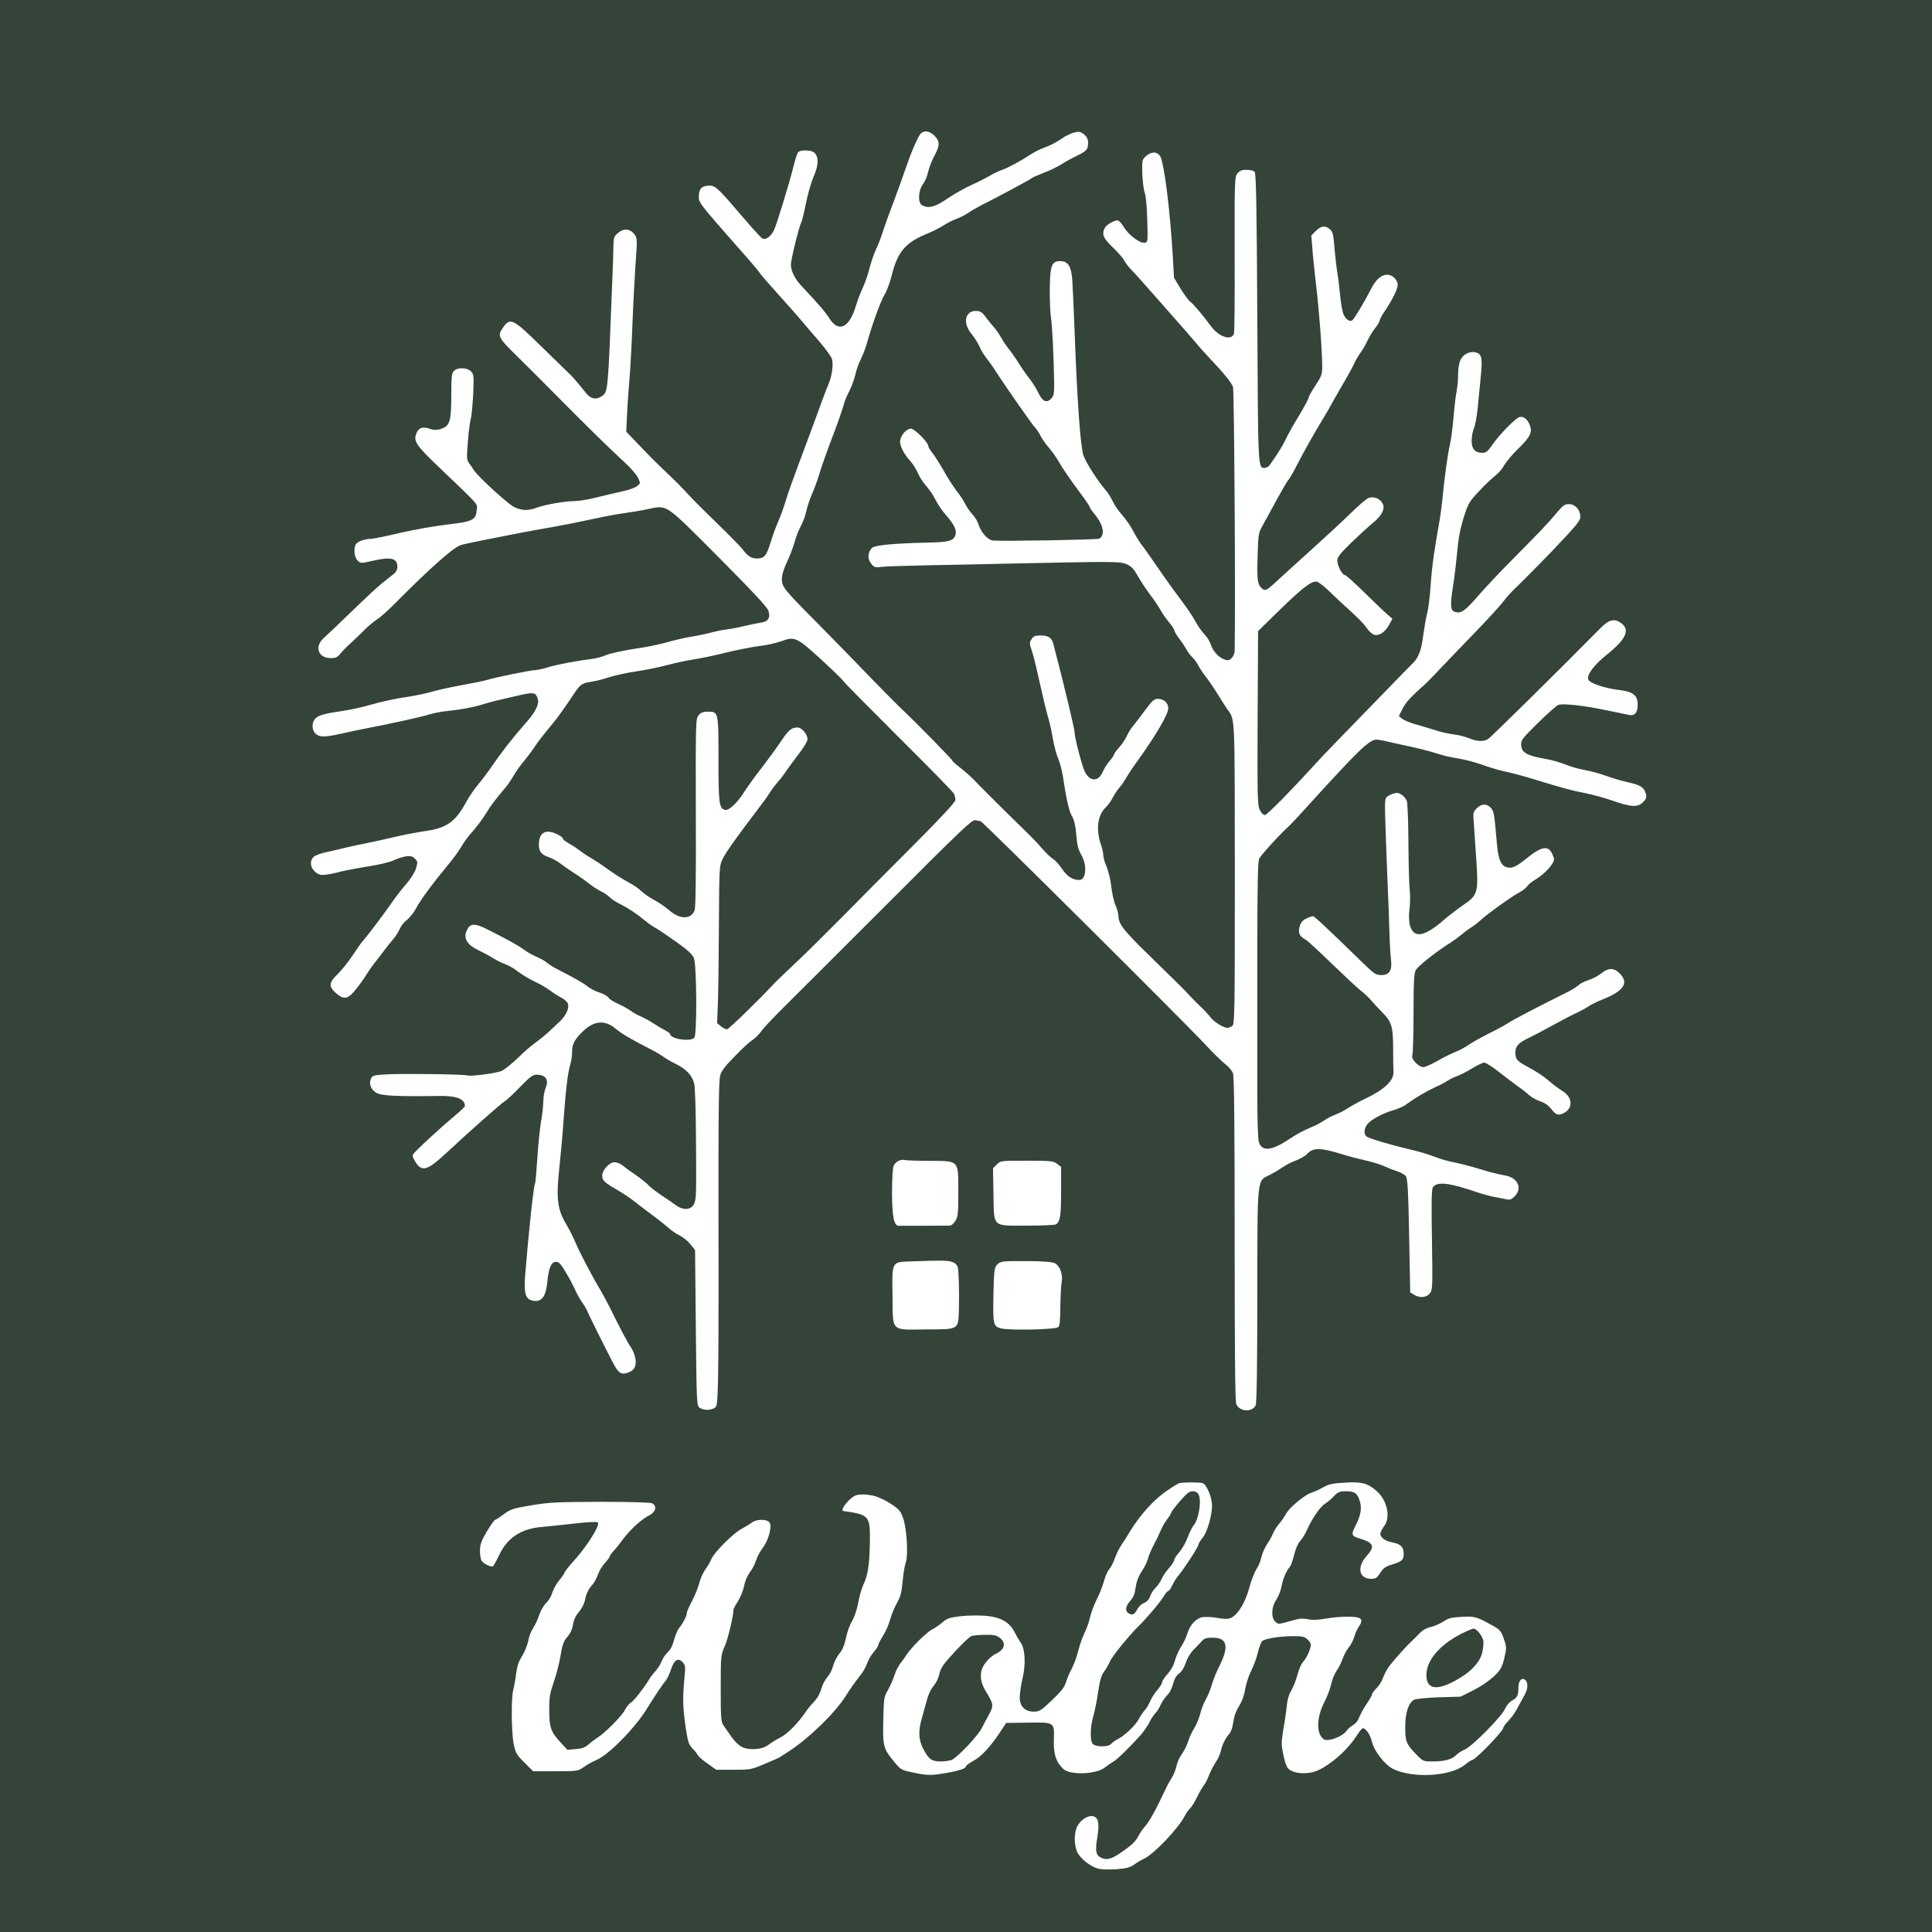 <svg width="68" height="68" viewBox="0 0 68 68" fill="none" xmlns="http://www.w3.org/2000/svg">
<path d="M0 34V68H68V0H0V34ZM32.89 4.776C33.086 4.973 33.086 5.116 32.884 5.493C32.79 5.67 32.717 5.857 32.667 6.051C32.634 6.207 32.571 6.355 32.481 6.487C32.316 6.715 32.3 7.14 32.454 7.225C32.688 7.347 32.911 7.289 33.368 6.975C33.629 6.802 33.903 6.648 34.186 6.513C34.413 6.413 34.635 6.302 34.85 6.178C34.986 6.099 35.128 6.032 35.275 5.977C35.445 5.929 36.045 5.599 36.268 5.44C36.427 5.338 36.596 5.254 36.773 5.19C36.973 5.115 37.164 5.017 37.342 4.898C37.477 4.799 37.628 4.722 37.788 4.67C37.974 4.622 38.022 4.627 38.138 4.718C38.287 4.824 38.33 4.978 38.277 5.19C38.255 5.281 38.16 5.36 37.937 5.467C37.74 5.56 37.548 5.665 37.363 5.78C37.163 5.899 36.953 6 36.736 6.083C36.529 6.162 36.332 6.247 36.3 6.279C36.231 6.338 35.047 6.97 34.558 7.214C34.414 7.289 34.197 7.411 34.08 7.491C33.953 7.574 33.818 7.644 33.676 7.698C33.518 7.758 33.366 7.834 33.224 7.926C33.047 8.034 32.863 8.128 32.672 8.208C31.88 8.527 31.599 8.845 31.392 9.669C31.333 9.913 31.222 10.221 31.142 10.354C30.988 10.614 30.717 11.363 30.526 12.033C30.467 12.243 30.391 12.447 30.297 12.644C30.21 12.821 30.144 13.009 30.101 13.202C30.049 13.404 29.976 13.6 29.883 13.786C29.797 13.946 29.729 14.115 29.681 14.291C29.638 14.45 29.468 14.939 29.298 15.38C29.128 15.821 28.927 16.389 28.847 16.655C28.767 16.916 28.673 17.174 28.565 17.425C28.485 17.614 28.421 17.809 28.374 18.009C28.333 18.185 28.271 18.354 28.188 18.514C28.094 18.691 28.021 18.878 27.97 19.072C27.896 19.318 27.804 19.557 27.694 19.789C27.582 20.028 27.519 20.241 27.519 20.384C27.519 20.655 27.593 20.745 28.757 21.919C29.229 22.398 30.047 23.232 30.573 23.779C31.099 24.326 31.647 24.873 31.795 25.011C32.268 25.457 33.522 26.738 33.522 26.775C33.522 26.796 33.655 26.913 33.814 27.035C33.986 27.17 34.149 27.316 34.303 27.471C34.414 27.593 34.887 28.066 35.349 28.523C36.396 29.548 36.417 29.564 36.709 29.899C36.842 30.047 37.002 30.202 37.071 30.239C37.14 30.276 37.278 30.43 37.379 30.579C37.559 30.85 37.751 30.972 37.99 30.972C38.229 30.972 38.271 30.451 38.059 30.09C37.953 29.909 37.91 29.75 37.883 29.383C37.852 29.054 37.809 28.863 37.735 28.735C37.628 28.571 37.533 28.135 37.4 27.264C37.366 27.072 37.315 26.883 37.246 26.701C37.188 26.578 37.102 26.26 37.055 25.989C37.01 25.712 36.947 25.439 36.869 25.171C36.816 24.985 36.693 24.475 36.598 24.039C36.502 23.603 36.385 23.104 36.327 22.934C36.231 22.647 36.226 22.621 36.306 22.498C36.375 22.392 36.438 22.366 36.608 22.366C36.901 22.366 37.017 22.44 37.076 22.674C37.437 24.044 37.825 25.659 37.825 25.803C37.825 25.968 38.091 26.988 38.181 27.157C38.362 27.524 38.664 27.524 38.818 27.157C38.878 27.023 38.957 26.898 39.052 26.786C39.137 26.69 39.206 26.589 39.206 26.562C39.206 26.536 39.291 26.419 39.392 26.302C39.499 26.185 39.589 26.052 39.658 25.909C39.718 25.777 39.795 25.654 39.886 25.543C39.966 25.447 40.163 25.192 40.317 24.979C40.545 24.671 40.625 24.597 40.742 24.597C40.965 24.597 41.119 24.735 41.119 24.932C41.119 25.144 40.657 25.925 40.003 26.828C39.87 27.009 39.706 27.258 39.631 27.386C39.561 27.513 39.477 27.633 39.382 27.742C39.298 27.846 39.225 27.958 39.164 28.077C39.099 28.201 39.017 28.316 38.919 28.417C38.627 28.693 38.563 29.208 38.76 29.761C38.801 29.875 38.827 29.995 38.834 30.117C38.852 30.247 38.89 30.375 38.946 30.494C39.027 30.717 39.082 30.949 39.111 31.184C39.137 31.434 39.206 31.742 39.265 31.87C39.316 31.984 39.35 32.106 39.366 32.231C39.366 32.518 39.541 32.746 40.46 33.639C41.533 34.685 41.655 34.807 41.921 35.094C42.027 35.206 42.197 35.376 42.293 35.466C42.404 35.57 42.507 35.682 42.601 35.801C42.723 35.966 43.063 36.178 43.207 36.178C43.266 36.169 43.323 36.145 43.371 36.109C43.456 36.045 43.462 35.716 43.462 30.717C43.456 24.932 43.477 25.372 43.175 24.932C43.111 24.836 42.962 24.602 42.845 24.411C42.728 24.22 42.553 23.965 42.458 23.843C42.356 23.713 42.264 23.576 42.181 23.433C42.126 23.324 42.054 23.224 41.969 23.136C41.892 23.06 41.826 22.975 41.772 22.881C41.695 22.744 41.608 22.612 41.512 22.488C41.411 22.36 41.331 22.222 41.331 22.185C41.331 22.148 41.252 22.026 41.151 21.909C41.041 21.777 40.944 21.637 40.858 21.489C40.743 21.296 40.617 21.11 40.481 20.931C40.324 20.72 40.179 20.5 40.046 20.273C39.907 20.023 39.828 19.938 39.653 19.858C39.413 19.757 39.227 19.757 35.275 19.842C34.675 19.858 33.527 19.879 32.725 19.895C31.923 19.911 31.152 19.933 31.02 19.954C30.797 19.98 30.765 19.97 30.658 19.832C30.592 19.752 30.56 19.65 30.568 19.547C30.576 19.444 30.623 19.348 30.701 19.279C30.818 19.183 31.482 19.125 32.651 19.098C33.384 19.082 33.554 19.04 33.623 18.843C33.687 18.673 33.596 18.477 33.299 18.132C33.151 17.965 33.025 17.781 32.922 17.584C32.84 17.42 32.738 17.267 32.619 17.128C32.491 16.984 32.386 16.823 32.305 16.649C32.241 16.509 32.161 16.377 32.066 16.256C31.806 15.98 31.652 15.667 31.684 15.497C31.726 15.284 31.912 15.088 32.066 15.088C32.188 15.088 32.672 15.571 32.672 15.698C32.672 15.736 32.741 15.847 32.826 15.953C32.911 16.06 33.092 16.352 33.235 16.602C33.367 16.837 33.512 17.064 33.671 17.282C33.786 17.424 33.888 17.577 33.973 17.738C34.043 17.874 34.13 17.999 34.234 18.11C34.333 18.221 34.407 18.351 34.452 18.493C34.542 18.753 34.781 19.013 34.946 19.024C35.307 19.056 38.617 18.997 38.686 18.96C38.903 18.843 38.84 18.477 38.537 18.11C38.436 17.993 38.356 17.871 38.356 17.85C38.356 17.829 38.25 17.664 38.117 17.483C37.612 16.798 37.421 16.522 37.267 16.251C37.164 16.077 37.047 15.912 36.917 15.757C36.808 15.632 36.712 15.496 36.63 15.353C36.58 15.249 36.517 15.151 36.444 15.061C36.348 14.96 36.252 14.822 35.716 14.057C35.371 13.557 35.227 13.345 35.025 13.037C34.935 12.893 34.797 12.702 34.722 12.607C34.624 12.483 34.542 12.347 34.478 12.203C34.399 12.038 34.301 11.883 34.186 11.741C33.878 11.374 33.968 10.944 34.345 10.944C34.489 10.944 34.558 10.981 34.675 11.135C34.754 11.247 34.898 11.417 34.988 11.523C35.086 11.64 35.173 11.767 35.248 11.9C35.316 12.023 35.395 12.14 35.482 12.251C35.557 12.341 35.684 12.522 35.769 12.649C35.931 12.911 36.107 13.165 36.295 13.409C36.392 13.543 36.477 13.685 36.55 13.834C36.699 14.142 36.842 14.2 37.007 14.02C37.092 13.924 37.108 13.834 37.102 13.446C37.092 12.564 37.033 11.448 36.991 11.183C36.964 11.034 36.948 10.588 36.948 10.189C36.959 9.339 37.012 9.191 37.32 9.191C37.586 9.191 37.703 9.371 37.74 9.844C37.756 10.057 37.793 10.907 37.825 11.741C37.915 14.158 38.032 15.768 38.138 16.044C38.239 16.309 38.638 16.926 38.888 17.218C38.995 17.344 39.086 17.483 39.158 17.632C39.246 17.807 39.357 17.97 39.488 18.116C39.644 18.297 39.779 18.494 39.892 18.705C39.973 18.86 40.063 19.009 40.163 19.152C40.216 19.21 40.417 19.497 40.619 19.789C40.821 20.081 41.124 20.517 41.299 20.756C41.815 21.441 41.932 21.617 42.102 21.919C42.187 22.07 42.288 22.211 42.404 22.339C42.494 22.436 42.564 22.55 42.612 22.674C42.686 22.913 42.888 23.141 43.095 23.21C43.222 23.253 43.265 23.247 43.35 23.163C43.414 23.092 43.452 23.002 43.456 22.907C43.488 21.101 43.44 13.722 43.398 13.616C43.339 13.462 43.053 13.106 42.574 12.607C42.415 12.437 42.192 12.192 42.086 12.059C41.979 11.927 41.57 11.464 41.182 11.023C40.795 10.582 40.364 10.099 40.226 9.94C40.088 9.78 39.902 9.578 39.807 9.483C39.713 9.385 39.631 9.276 39.562 9.159C39.52 9.074 39.334 8.867 39.158 8.697C38.824 8.378 38.771 8.24 38.888 8.017C38.946 7.91 39.206 7.756 39.334 7.756C39.376 7.756 39.477 7.857 39.552 7.985C39.711 8.261 40.115 8.569 40.285 8.543C40.402 8.527 40.402 8.521 40.38 7.756C40.37 7.305 40.333 6.901 40.29 6.784C40.248 6.667 40.216 6.364 40.205 6.099C40.194 5.631 40.2 5.615 40.338 5.493C40.529 5.328 40.72 5.328 40.832 5.493C40.97 5.711 41.182 7.368 41.278 9.015L41.321 9.775L41.544 10.147C41.671 10.354 41.825 10.567 41.894 10.62C42.017 10.715 42.319 11.071 42.638 11.502C42.914 11.863 43.334 11.996 43.43 11.751C43.451 11.703 43.462 10.439 43.456 8.946C43.451 6.338 43.456 6.226 43.552 6.104C43.632 6.008 43.711 5.977 43.876 5.977C43.993 5.977 44.12 6.008 44.157 6.046C44.211 6.099 44.232 7.172 44.253 11.204C44.28 16.607 44.274 16.469 44.524 16.469C44.561 16.462 44.596 16.448 44.627 16.427C44.658 16.406 44.685 16.378 44.705 16.347C44.986 15.948 45.178 15.635 45.247 15.475C45.382 15.202 45.531 14.936 45.693 14.678C45.895 14.338 46.059 14.036 46.059 13.998C46.059 13.961 46.166 13.77 46.298 13.568C46.511 13.249 46.538 13.17 46.538 12.909C46.538 12.378 46.431 10.933 46.325 10.067C46.272 9.6 46.208 9.01 46.192 8.755L46.155 8.287L46.314 8.128C46.5 7.947 46.633 7.926 46.803 8.064C46.909 8.149 46.931 8.234 46.968 8.718C46.994 9.021 47.037 9.414 47.069 9.589C47.101 9.764 47.143 10.136 47.17 10.418C47.196 10.699 47.255 10.997 47.297 11.087C47.409 11.294 47.552 11.353 47.642 11.225C47.862 10.893 48.062 10.549 48.243 10.195C48.413 9.849 48.615 9.669 48.827 9.669C49.008 9.669 49.194 9.849 49.194 10.025C49.194 10.173 49.013 10.54 48.748 10.938C48.641 11.092 48.556 11.252 48.556 11.289C48.556 11.326 48.482 11.443 48.397 11.555C48.293 11.69 48.204 11.836 48.131 11.99C48.067 12.13 47.991 12.263 47.903 12.389C47.809 12.52 47.728 12.658 47.658 12.803C47.6 12.936 47.441 13.223 47.313 13.441C47.186 13.658 47.01 13.956 46.931 14.105C46.851 14.253 46.681 14.551 46.548 14.769C46.251 15.252 45.9 15.884 45.629 16.405C45.549 16.569 45.459 16.726 45.358 16.878C45.284 16.963 45.098 17.287 44.737 17.956C44.614 18.174 44.466 18.45 44.402 18.567C44.301 18.748 44.28 18.875 44.264 19.555C44.237 20.389 44.258 20.554 44.391 20.687C44.524 20.82 44.572 20.793 44.917 20.474C45.093 20.31 45.645 19.81 46.139 19.364C46.633 18.918 47.265 18.333 47.536 18.068C47.807 17.802 48.094 17.552 48.174 17.526C48.265 17.495 48.365 17.498 48.454 17.534C48.544 17.57 48.618 17.637 48.663 17.723C48.763 17.903 48.636 18.148 48.312 18.413C48.168 18.53 47.834 18.838 47.563 19.098C47.159 19.492 47.069 19.608 47.069 19.736C47.069 19.911 47.244 20.241 47.34 20.241C47.372 20.241 47.69 20.527 48.041 20.873C48.392 21.218 48.763 21.569 48.848 21.643L49.008 21.776L48.902 21.973C48.758 22.243 48.551 22.387 48.376 22.344C48.301 22.328 48.174 22.212 48.089 22.084C48.004 21.957 47.754 21.707 47.542 21.516C47.329 21.324 47 21.022 46.819 20.841C46.638 20.66 46.421 20.49 46.352 20.474C46.171 20.432 45.852 20.676 44.97 21.537L44.28 22.212L44.264 25.266C44.253 28.008 44.258 28.337 44.338 28.502C44.386 28.608 44.466 28.688 44.519 28.688C44.593 28.688 45.395 27.875 46.325 26.855C46.58 26.578 47.191 25.941 48.53 24.57C49.125 23.954 49.677 23.391 49.752 23.317C49.943 23.115 50.028 22.87 50.097 22.334C50.134 22.073 50.193 21.728 50.235 21.569C50.278 21.409 50.331 20.953 50.357 20.559C50.4 19.927 50.49 19.311 50.676 18.275C50.703 18.116 50.74 17.829 50.761 17.637C50.825 16.926 50.958 15.953 51.027 15.672C51.069 15.512 51.127 15.066 51.159 14.689C51.191 14.312 51.239 13.903 51.266 13.786C51.3 13.597 51.318 13.405 51.319 13.212C51.319 12.989 51.351 12.777 51.404 12.67C51.449 12.573 51.525 12.494 51.62 12.445C51.715 12.396 51.824 12.38 51.93 12.399C52.158 12.458 52.185 12.591 52.116 13.276C52.084 13.616 52.036 14.11 52.009 14.37C51.983 14.631 51.93 14.944 51.882 15.056C51.828 15.204 51.799 15.36 51.797 15.518C51.797 15.805 51.919 15.938 52.179 15.938C52.302 15.938 52.365 15.884 52.503 15.688C52.753 15.316 53.337 14.716 53.486 14.678C53.635 14.641 53.794 14.779 53.863 15.018C53.927 15.242 53.837 15.406 53.417 15.81C53.24 15.984 53.08 16.174 52.939 16.378C52.867 16.508 52.772 16.624 52.657 16.718C52.462 16.879 52.277 17.053 52.105 17.239C51.722 17.643 51.685 17.696 51.531 18.169C51.431 18.48 51.359 18.8 51.319 19.125C51.234 19.975 51.207 20.214 51.122 20.756C51.037 21.356 51.058 21.5 51.228 21.542C51.436 21.595 51.563 21.505 52.062 20.931C52.333 20.623 52.849 20.076 53.215 19.709C54.214 18.705 54.517 18.381 54.793 18.047C55.011 17.786 55.069 17.744 55.223 17.744C55.441 17.744 55.622 17.946 55.622 18.19C55.622 18.333 55.484 18.498 54.602 19.422C54.039 20.007 53.47 20.575 53.343 20.692C53.187 20.84 53.043 21 52.913 21.17C52.801 21.319 52.381 21.776 51.977 22.196C51.574 22.615 51.037 23.168 50.788 23.433C50.538 23.699 50.278 23.97 50.208 24.034C49.635 24.549 49.486 24.708 49.369 24.937L49.236 25.203L49.353 25.298C49.417 25.351 49.608 25.431 49.773 25.479C49.938 25.527 50.256 25.617 50.485 25.691C50.71 25.765 50.941 25.818 51.175 25.851C51.355 25.873 51.532 25.918 51.701 25.983C51.988 26.1 52.195 26.111 52.371 26.015C52.466 25.962 54.963 23.497 56.328 22.111C56.637 21.797 56.833 21.755 57.078 21.946C57.375 22.18 57.221 22.509 56.557 23.04C56.1 23.407 55.84 23.752 55.903 23.917C55.946 24.044 56.483 24.225 56.971 24.283C57.481 24.342 57.641 24.469 57.641 24.804C57.641 25.08 57.54 25.203 57.343 25.165C57.258 25.149 56.913 25.075 56.578 25.006C55.781 24.836 55.011 24.751 54.852 24.809C54.782 24.836 54.458 25.123 54.129 25.447C53.614 25.952 53.534 26.052 53.539 26.196C53.545 26.493 53.72 26.594 54.453 26.722C54.672 26.765 54.887 26.828 55.096 26.908C55.311 26.992 55.533 27.056 55.76 27.099C56.02 27.148 56.276 27.217 56.525 27.306C56.788 27.399 57.056 27.478 57.327 27.54C57.752 27.636 57.874 27.715 57.933 27.954C57.959 28.066 57.938 28.13 57.832 28.231C57.646 28.422 57.412 28.411 56.764 28.183C56.442 28.073 56.114 27.983 55.781 27.912C55.351 27.832 55.101 27.768 53.922 27.407C53.646 27.322 53.215 27.205 52.96 27.152C52.683 27.087 52.41 27.006 52.142 26.908C51.875 26.816 51.602 26.745 51.324 26.695C51.07 26.657 50.819 26.599 50.575 26.52C50.416 26.467 50.033 26.366 49.725 26.297C49.417 26.228 49.029 26.148 48.859 26.106C48.723 26.07 48.585 26.045 48.445 26.031C48.264 26.031 47.988 26.26 47.345 26.94C46.697 27.63 46.623 27.71 45.911 28.496C45.672 28.762 45.432 29.017 45.385 29.059C45.077 29.33 44.375 30.101 44.322 30.218C44.269 30.324 44.253 31.163 44.253 33.628V38.473C44.253 39.461 44.274 40.109 44.312 40.21C44.428 40.54 44.763 40.502 45.385 40.088C45.616 39.932 45.861 39.799 46.118 39.69C46.283 39.625 46.442 39.543 46.591 39.445C46.722 39.357 46.863 39.284 47.01 39.227C47.152 39.173 47.287 39.103 47.414 39.02C47.628 38.887 47.85 38.767 48.078 38.659C48.732 38.346 49.061 38.027 49.045 37.735C49.04 37.623 49.034 37.262 49.034 36.927C49.034 36.136 48.987 35.971 48.652 35.631C48.498 35.477 48.312 35.275 48.232 35.179C48.126 35.061 48.008 34.952 47.882 34.855C47.77 34.77 47.324 34.351 46.883 33.926C46.442 33.501 46.022 33.108 45.943 33.065C45.735 32.959 45.682 32.831 45.746 32.603C45.76 32.543 45.788 32.487 45.828 32.44C45.867 32.393 45.918 32.356 45.974 32.332C46.05 32.293 46.13 32.264 46.213 32.247C46.261 32.247 46.638 32.597 48.009 33.931C48.365 34.276 48.429 34.319 48.615 34.319C48.902 34.319 49.002 34.159 48.96 33.777C48.939 33.623 48.912 33.171 48.902 32.778C48.891 32.385 48.87 31.726 48.848 31.317C48.732 28.374 48.726 28.199 48.779 28.093C48.801 28.045 48.907 27.976 49.008 27.944C49.167 27.891 49.22 27.896 49.332 27.97C49.412 28.024 49.474 28.1 49.513 28.188C49.544 28.262 49.566 28.9 49.571 29.607C49.576 30.313 49.592 31.057 49.613 31.264C49.637 31.499 49.637 31.736 49.613 31.971C49.584 32.154 49.584 32.34 49.613 32.523C49.736 33.054 50.123 32.996 50.867 32.337C51.011 32.215 51.282 32.008 51.473 31.875C52.025 31.498 52.041 31.445 51.956 30.18C51.919 29.607 51.877 29.017 51.866 28.863C51.845 28.618 51.855 28.571 51.977 28.448C52.142 28.284 52.328 28.278 52.472 28.433C52.583 28.555 52.594 28.624 52.689 29.729C52.737 30.244 52.828 30.457 53.019 30.52C53.194 30.579 53.359 30.51 53.656 30.271C54.32 29.729 54.543 29.718 54.692 30.212C54.735 30.361 54.389 30.749 54.044 30.956C53.917 31.03 53.789 31.137 53.757 31.19C53.725 31.243 53.593 31.349 53.454 31.423C53.183 31.567 52.312 32.194 52.078 32.417C51.982 32.503 51.879 32.581 51.77 32.651C51.663 32.717 51.562 32.791 51.468 32.874C51.339 32.981 51.204 33.08 51.064 33.171C50.548 33.495 49.895 34.011 49.826 34.154C49.767 34.26 49.752 34.611 49.752 35.673C49.752 36.433 49.73 37.097 49.709 37.145C49.651 37.262 49.927 37.559 50.097 37.559C50.155 37.559 50.378 37.464 50.591 37.342C50.797 37.222 51.01 37.116 51.228 37.023C51.367 36.966 51.501 36.897 51.627 36.816C51.781 36.704 52.163 36.492 52.647 36.252C52.802 36.176 52.953 36.091 53.098 35.998C53.237 35.902 54.007 35.498 55.144 34.93C55.292 34.859 55.433 34.774 55.563 34.675C55.601 34.627 55.755 34.547 55.903 34.499C56.07 34.444 56.226 34.361 56.366 34.255C56.605 34.058 56.807 34.058 57.008 34.26C57.338 34.595 57.163 34.871 56.413 35.174C56.206 35.259 55.972 35.371 55.898 35.429C55.741 35.527 55.578 35.614 55.409 35.689C55.218 35.78 54.873 35.966 54.639 36.093C54.405 36.221 54.044 36.417 53.832 36.518C53.444 36.704 53.337 36.816 53.337 37.049C53.337 37.273 53.396 37.347 53.704 37.512C54.097 37.724 54.315 37.867 54.581 38.096C54.71 38.206 54.846 38.307 54.99 38.399C55.351 38.617 55.377 39.004 55.043 39.174C54.852 39.275 54.761 39.249 54.591 39.02C54.49 38.898 54.355 38.807 54.203 38.76C54.06 38.709 53.928 38.633 53.81 38.537C53.688 38.427 53.559 38.326 53.422 38.234C53.29 38.138 52.992 37.915 52.758 37.729C52.525 37.543 52.291 37.4 52.238 37.4C52.185 37.4 51.988 37.496 51.797 37.612C51.628 37.718 51.45 37.809 51.266 37.883C51.152 37.925 51.044 37.978 50.942 38.043C50.816 38.122 50.685 38.191 50.548 38.25C50.18 38.421 49.83 38.627 49.502 38.866C49.422 38.935 49.215 39.026 49.05 39.073C48.663 39.185 48.259 39.403 48.126 39.568C48.009 39.722 47.993 39.913 48.094 39.998C48.184 40.072 48.902 40.285 49.619 40.455C49.917 40.521 50.21 40.608 50.495 40.715C50.711 40.798 50.933 40.862 51.159 40.906C51.351 40.943 51.77 41.05 52.1 41.151C52.377 41.239 52.659 41.311 52.944 41.368C53.412 41.432 53.603 41.815 53.306 42.112C53.205 42.213 53.136 42.24 53.029 42.213C52.95 42.197 52.753 42.155 52.594 42.128C52.396 42.087 52.201 42.034 52.009 41.969C51.016 41.629 50.586 41.576 50.437 41.783C50.384 41.852 50.378 42.303 50.4 43.637C50.426 45.321 50.421 45.401 50.325 45.523C50.203 45.677 49.959 45.693 49.762 45.565L49.635 45.486L49.597 43.499C49.571 41.985 49.544 41.491 49.486 41.406C49.449 41.347 49.311 41.267 49.188 41.23C49.041 41.183 48.898 41.127 48.758 41.06C48.552 40.975 48.338 40.908 48.121 40.858C47.882 40.805 47.515 40.71 47.308 40.646C46.474 40.386 46.224 40.38 46.001 40.619C45.937 40.688 45.751 40.795 45.592 40.853C45.433 40.913 45.281 40.992 45.14 41.087C45 41.182 44.855 41.269 44.705 41.347C44.232 41.581 44.258 41.321 44.253 45.608C44.253 48.105 44.232 49.401 44.195 49.465C44.067 49.714 43.637 49.688 43.515 49.428C43.472 49.332 43.456 47.749 43.456 43.621C43.456 39.658 43.44 37.899 43.398 37.782C43.366 37.687 43.249 37.549 43.138 37.464C43.026 37.379 42.712 37.076 42.442 36.784C41.687 35.971 34.574 28.9 34.51 28.9C34.449 28.894 34.389 28.883 34.329 28.868C34.223 28.836 33.825 29.213 31.323 31.721C29.734 33.309 28.108 34.935 27.71 35.328C27.312 35.721 26.902 36.146 26.812 36.274C26.721 36.399 26.612 36.51 26.488 36.603C26.398 36.656 26.116 36.911 25.867 37.172C25.516 37.528 25.388 37.697 25.346 37.862C25.303 38.016 25.288 39.047 25.288 41.236C25.298 48.163 25.288 49.369 25.203 49.502C25.117 49.635 24.788 49.667 24.618 49.544C24.523 49.47 24.517 49.364 24.491 46.734L24.464 43.998L24.299 43.791C24.193 43.664 24.063 43.559 23.917 43.483C23.775 43.41 23.642 43.319 23.524 43.212C23.428 43.127 23.184 42.936 22.987 42.787C22.791 42.638 22.514 42.436 22.387 42.33C22.189 42.175 21.981 42.033 21.765 41.905C21.255 41.608 21.197 41.554 21.197 41.374C21.197 41.177 21.452 40.906 21.638 40.906C21.743 40.919 21.843 40.961 21.925 41.028C22.004 41.097 22.217 41.252 22.392 41.368C22.538 41.468 22.677 41.578 22.807 41.698C22.854 41.762 23.062 41.921 23.258 42.054C23.455 42.187 23.699 42.351 23.8 42.426C24.044 42.606 24.326 42.585 24.422 42.388C24.507 42.213 24.512 42.117 24.496 40.03C24.491 39.095 24.464 38.239 24.432 38.133C24.358 37.846 24.151 37.628 23.779 37.443C23.637 37.375 23.5 37.297 23.37 37.209C23.218 37.103 23.058 37.009 22.892 36.927C22.196 36.571 21.866 36.375 21.659 36.199C21.293 35.891 20.905 35.923 20.522 36.295C20.219 36.587 20.134 36.752 20.134 37.039C20.133 37.179 20.113 37.318 20.076 37.453C19.986 37.751 19.922 38.266 19.842 39.339C19.805 39.892 19.731 40.704 19.683 41.145C19.571 42.171 19.619 42.574 19.927 43.084C20.052 43.299 20.164 43.52 20.262 43.748C20.395 44.067 20.82 44.885 21.133 45.406C21.223 45.56 21.383 45.858 21.489 46.07C21.802 46.713 22.121 47.313 22.196 47.403C22.26 47.5 22.308 47.605 22.339 47.717C22.424 48.004 22.36 48.206 22.153 48.291C21.866 48.413 21.771 48.354 21.537 47.892C21.207 47.255 20.666 46.16 20.666 46.134C20.615 46.028 20.554 45.926 20.485 45.831C20.392 45.693 20.31 45.547 20.241 45.395C20.151 45.198 20.05 45.007 19.938 44.822C19.741 44.487 19.677 44.413 19.571 44.413C19.401 44.413 19.311 44.625 19.263 45.13C19.21 45.661 19.051 45.852 18.721 45.773C18.488 45.709 18.434 45.507 18.488 44.832C18.61 43.329 18.78 41.735 18.833 41.65C18.849 41.629 18.881 41.225 18.913 40.752C18.944 40.279 19.003 39.7 19.045 39.461C19.088 39.226 19.114 38.988 19.125 38.749C19.127 38.592 19.154 38.436 19.205 38.287C19.327 37.995 19.205 37.825 18.875 37.825C18.753 37.825 18.636 37.915 18.317 38.245C18.1 38.473 17.85 38.707 17.765 38.76C17.622 38.85 16.511 39.833 15.725 40.566C15.045 41.198 14.859 41.257 14.631 40.912C14.54 40.773 14.508 40.678 14.54 40.63C14.599 40.524 15.523 39.674 15.985 39.291C16.192 39.116 16.363 38.957 16.363 38.93C16.363 38.68 16.07 38.563 15.454 38.574C13.951 38.595 13.414 38.569 13.244 38.462C13.053 38.346 12.973 38.144 13.058 37.963C13.106 37.852 13.159 37.841 13.611 37.814C14.126 37.782 16.341 37.809 16.453 37.852C16.575 37.894 17.494 37.772 17.669 37.687C17.77 37.639 18.036 37.421 18.264 37.203C18.45 37.018 18.649 36.845 18.859 36.688C19.002 36.586 19.138 36.476 19.268 36.359C19.391 36.247 19.577 36.072 19.683 35.971C19.911 35.764 20.039 35.503 19.991 35.333C19.975 35.27 19.869 35.169 19.741 35.105C19.61 35.036 19.486 34.956 19.369 34.866C19.201 34.748 19.023 34.645 18.838 34.558C18.622 34.455 18.416 34.332 18.222 34.191C18.093 34.088 17.95 34.003 17.797 33.942C17.649 33.886 17.507 33.816 17.372 33.734C17.239 33.649 17 33.522 16.835 33.442C16.453 33.262 16.309 33.038 16.416 32.778C16.538 32.486 16.692 32.475 17.181 32.725C17.908 33.092 18.243 33.278 18.434 33.421C18.575 33.522 18.727 33.608 18.886 33.676C19.029 33.74 19.194 33.83 19.247 33.883C19.36 33.967 19.479 34.042 19.603 34.106C20.246 34.436 20.543 34.606 20.676 34.717C20.802 34.81 20.942 34.882 21.091 34.93C21.234 34.977 21.388 35.062 21.425 35.121C21.462 35.179 21.617 35.27 21.76 35.333C21.908 35.4 22.05 35.478 22.185 35.567C22.299 35.65 22.422 35.719 22.552 35.774C22.715 35.849 22.873 35.936 23.024 36.035C23.173 36.13 23.359 36.242 23.444 36.284C23.529 36.327 23.587 36.375 23.587 36.396C23.587 36.566 24.31 36.678 24.438 36.523C24.538 36.407 24.523 33.968 24.422 33.718C24.363 33.586 24.204 33.437 23.832 33.171C23.545 32.969 23.21 32.741 23.083 32.667C22.947 32.591 22.819 32.502 22.7 32.401C22.424 32.169 22.123 31.97 21.802 31.806C21.68 31.746 21.566 31.671 21.462 31.583C21.378 31.502 21.281 31.436 21.176 31.386C21.026 31.305 20.882 31.213 20.745 31.11C20.628 31.014 20.389 30.844 20.214 30.733C20.039 30.621 19.81 30.462 19.709 30.382C19.596 30.301 19.472 30.233 19.343 30.18C19.056 30.085 18.966 29.973 18.966 29.729C18.966 29.431 19.082 29.272 19.3 29.272C19.47 29.272 19.816 29.442 19.816 29.527C19.816 29.553 19.917 29.628 20.044 29.697C20.175 29.771 20.301 29.855 20.421 29.947C20.53 30.033 20.646 30.111 20.767 30.18C20.988 30.31 21.203 30.452 21.409 30.605C21.648 30.775 21.897 30.931 22.153 31.073C22.307 31.153 22.45 31.253 22.578 31.37C22.713 31.488 22.861 31.59 23.019 31.673C23.209 31.778 23.389 31.901 23.556 32.04C23.927 32.364 24.315 32.369 24.448 32.045C24.485 31.949 24.501 30.828 24.491 28.602C24.485 25.404 24.485 25.303 24.586 25.181C24.666 25.08 24.746 25.048 24.916 25.048C25.288 25.048 25.288 25.054 25.288 26.727C25.288 28.268 25.309 28.443 25.516 28.507C25.643 28.549 25.973 28.241 26.207 27.853C26.302 27.705 26.541 27.37 26.743 27.11C26.945 26.849 27.253 26.435 27.428 26.18C27.753 25.691 27.848 25.606 28.071 25.606C28.22 25.606 28.422 25.845 28.422 26.021C28.422 26.079 28.31 26.276 28.172 26.456C28.034 26.637 27.816 26.934 27.694 27.104C27.589 27.265 27.471 27.418 27.343 27.561C27.254 27.665 27.172 27.775 27.099 27.891C27.041 27.992 26.833 28.278 26.642 28.528C26.005 29.357 25.553 29.989 25.436 30.228C25.319 30.467 25.314 30.504 25.303 32.566C25.298 33.718 25.282 34.967 25.266 35.339L25.24 36.013L25.378 36.125C25.438 36.176 25.509 36.212 25.585 36.231C25.643 36.231 26.695 35.211 27.28 34.584C27.338 34.521 27.683 34.191 28.045 33.851C28.406 33.511 29.123 32.799 29.638 32.279C30.154 31.758 31.259 30.637 32.103 29.798C33.134 28.762 33.628 28.231 33.628 28.156C33.624 28.077 33.604 27.999 33.57 27.928C33.538 27.864 32.667 26.977 31.641 25.957C30.616 24.937 29.739 24.05 29.697 23.986C29.654 23.922 29.288 23.566 28.889 23.2C28.055 22.435 27.965 22.392 27.508 22.567C27.254 22.65 26.992 22.707 26.727 22.738C26.451 22.775 25.898 22.881 25.5 22.982C25.102 23.083 24.592 23.184 24.379 23.216C24.167 23.247 23.773 23.332 23.508 23.402C23.132 23.5 22.75 23.578 22.366 23.635C22.039 23.684 21.716 23.755 21.399 23.848C21.217 23.909 21.03 23.957 20.841 23.991C20.49 24.039 20.427 24.082 20.214 24.4C19.821 24.995 19.577 25.33 19.295 25.659C19.136 25.851 18.923 26.122 18.828 26.27C18.732 26.419 18.541 26.669 18.408 26.828C18.279 26.988 18.162 27.157 18.057 27.333C17.975 27.475 17.881 27.61 17.776 27.737C17.452 28.119 17.255 28.374 17.143 28.571C16.968 28.857 16.765 29.125 16.538 29.373C16.431 29.504 16.333 29.642 16.246 29.787C16.131 29.972 16.005 30.149 15.868 30.318C15.252 31.062 14.811 31.657 14.662 31.939C14.576 32.104 14.461 32.254 14.322 32.38C14.216 32.461 14.13 32.567 14.073 32.688C14.014 32.818 13.937 32.94 13.844 33.049C13.754 33.155 13.595 33.352 13.494 33.49C13.393 33.628 13.244 33.819 13.17 33.91C13.074 34.032 12.986 34.16 12.904 34.292C12.792 34.471 12.669 34.643 12.537 34.807C12.251 35.174 12.107 35.201 11.82 34.951C11.56 34.717 11.576 34.579 11.895 34.276C12.084 34.075 12.256 33.858 12.41 33.628C12.553 33.41 12.723 33.171 12.787 33.097C12.947 32.922 13.51 32.172 13.802 31.753C13.956 31.532 14.12 31.319 14.296 31.115C14.455 30.935 14.599 30.706 14.641 30.568C14.705 30.345 14.705 30.324 14.604 30.223C14.514 30.133 14.45 30.117 14.269 30.143C14.121 30.174 13.976 30.222 13.839 30.287C13.717 30.345 13.324 30.441 12.936 30.499C12.559 30.558 12.059 30.653 11.836 30.717C11.602 30.775 11.363 30.807 11.289 30.791C10.976 30.712 10.832 30.345 11.045 30.154C11.098 30.106 11.294 30.032 11.48 29.994C11.666 29.957 11.974 29.883 12.166 29.835C12.357 29.787 12.692 29.718 12.909 29.676C13.127 29.633 13.573 29.532 13.892 29.458C14.211 29.383 14.71 29.288 15.002 29.245C15.725 29.144 16.044 28.911 16.41 28.225C16.529 28.014 16.666 27.813 16.819 27.625C16.952 27.466 17.143 27.211 17.244 27.067C17.62 26.514 18.03 25.986 18.472 25.484C18.817 25.102 18.982 24.804 18.934 24.623C18.87 24.368 18.79 24.352 18.259 24.475C17.988 24.538 17.664 24.613 17.531 24.645C17.398 24.677 17.186 24.73 17.053 24.772C16.713 24.884 16.304 24.963 15.778 25.022C15.554 25.043 15.331 25.084 15.114 25.144C14.907 25.218 13.754 25.473 12.883 25.638C12.649 25.681 12.256 25.766 12.006 25.824C11.427 25.952 11.236 25.952 11.103 25.819C10.97 25.686 10.965 25.426 11.098 25.293C11.22 25.171 11.417 25.117 12.059 25.022C12.309 24.985 12.702 24.9 12.936 24.836C13.418 24.695 13.91 24.588 14.408 24.517C14.694 24.471 14.978 24.41 15.258 24.331C15.443 24.278 15.879 24.183 16.23 24.119C16.58 24.055 16.989 23.975 17.138 23.933C17.473 23.832 18.689 23.587 18.833 23.587C18.986 23.568 19.137 23.535 19.284 23.487C19.619 23.386 20.304 23.258 20.852 23.189C21.023 23.163 21.191 23.117 21.351 23.051C21.478 22.998 21.914 22.902 22.318 22.838C22.705 22.786 23.088 22.709 23.465 22.61C23.733 22.532 24.004 22.468 24.278 22.419C24.496 22.387 24.852 22.312 25.07 22.254C25.236 22.21 25.404 22.176 25.574 22.153C25.764 22.13 25.952 22.094 26.137 22.047C26.387 21.988 26.679 21.93 26.786 21.914C27.041 21.877 27.126 21.739 27.041 21.489C26.998 21.362 26.483 20.809 25.288 19.608C23.375 17.691 23.503 17.776 22.801 17.919C22.578 17.967 22.201 18.031 21.967 18.062C21.733 18.094 21.234 18.185 20.852 18.27C20.469 18.355 19.863 18.477 19.497 18.541C19.13 18.604 18.604 18.7 18.328 18.753C18.052 18.806 17.489 18.918 17.085 18.997C16.681 19.077 16.267 19.162 16.182 19.199C15.9 19.316 15.072 20.06 13.929 21.213C13.674 21.473 13.382 21.733 13.281 21.792C13.118 21.906 12.965 22.034 12.824 22.174C12.676 22.323 12.453 22.541 12.32 22.658C12.187 22.775 12.033 22.939 11.969 23.019C11.879 23.131 11.81 23.163 11.64 23.163C11.193 23.163 11.055 22.753 11.401 22.451C11.502 22.36 11.948 21.941 12.383 21.516C12.819 21.091 13.292 20.65 13.441 20.533C13.589 20.416 13.77 20.273 13.85 20.209C13.89 20.18 13.923 20.142 13.947 20.099C13.97 20.056 13.985 20.008 13.988 19.959C13.988 19.64 13.759 19.587 13.079 19.747C12.702 19.832 12.692 19.832 12.591 19.731C12.479 19.624 12.442 19.385 12.506 19.194C12.543 19.072 12.808 18.966 13.063 18.966C13.133 18.966 13.6 18.87 14.099 18.753C14.599 18.636 15.342 18.509 15.752 18.461C16.633 18.36 16.75 18.302 16.777 17.962C16.798 17.707 16.942 17.871 15.449 16.442C14.625 15.656 14.535 15.518 14.668 15.226C14.748 15.05 14.88 15.013 15.119 15.088C15.249 15.14 15.393 15.142 15.523 15.093C15.831 14.997 15.884 14.832 15.884 13.913C15.884 13.281 15.9 13.138 15.975 13.058C16.097 12.925 16.437 12.931 16.575 13.069C16.676 13.17 16.681 13.223 16.655 13.882C16.633 14.269 16.596 14.652 16.57 14.742C16.543 14.832 16.495 15.183 16.469 15.534C16.421 16.102 16.426 16.182 16.506 16.299C16.559 16.368 16.639 16.485 16.687 16.559C16.846 16.798 17.871 17.733 18.094 17.845C18.349 17.972 18.588 17.983 18.886 17.871C19.183 17.76 19.89 17.637 20.219 17.637C20.373 17.637 20.719 17.579 20.99 17.51C21.261 17.441 21.675 17.345 21.898 17.297C22.121 17.25 22.36 17.165 22.429 17.106C22.546 17.011 22.546 17.011 22.456 16.814C22.403 16.708 22.19 16.458 21.978 16.267C21.388 15.72 20.692 15.04 19.693 14.03C19.189 13.52 18.509 12.84 18.185 12.522C17.558 11.911 17.51 11.826 17.669 11.581C17.951 11.156 18.025 11.188 19.024 12.166C19.502 12.633 19.954 13.074 20.028 13.143C20.15 13.255 20.262 13.382 20.639 13.85C20.798 14.046 20.99 14.078 21.181 13.945C21.399 13.791 21.399 13.839 21.547 9.961C21.569 9.435 21.59 8.851 21.59 8.67C21.595 8.367 21.611 8.319 21.749 8.203C21.946 8.027 22.18 8.048 22.328 8.245C22.429 8.383 22.435 8.42 22.371 9.254C22.339 9.732 22.286 10.705 22.259 11.422C22.233 12.139 22.185 12.984 22.158 13.308C22.132 13.632 22.089 14.184 22.073 14.54L22.042 15.194L22.509 15.682C22.764 15.953 23.178 16.368 23.428 16.602C23.678 16.835 24.039 17.197 24.23 17.409C24.422 17.622 24.905 18.094 25.293 18.472C25.681 18.849 26.068 19.242 26.148 19.348C26.318 19.577 26.446 19.656 26.642 19.656C26.902 19.656 26.977 19.566 27.126 19.082C27.204 18.826 27.297 18.575 27.402 18.328C27.497 18.102 27.58 17.872 27.652 17.637C27.768 17.26 27.853 17.021 28.406 15.539C28.539 15.188 28.735 14.652 28.847 14.344C28.958 14.036 29.091 13.68 29.15 13.547C29.277 13.265 29.341 12.835 29.282 12.633C29.261 12.559 29.07 12.293 28.863 12.049C28.656 11.804 28.363 11.475 28.225 11.305C28.087 11.135 27.71 10.715 27.386 10.354C27.062 9.993 26.764 9.653 26.722 9.584C26.679 9.515 26.382 9.164 26.058 8.803C24.586 7.129 24.597 7.14 24.597 6.912C24.597 6.646 24.703 6.534 24.963 6.534C25.187 6.534 25.256 6.598 26.244 7.756C26.52 8.08 26.786 8.367 26.833 8.394C26.945 8.457 27.12 8.335 27.237 8.112C27.328 7.937 27.774 6.476 27.944 5.801C27.997 5.583 28.066 5.382 28.098 5.35C28.183 5.265 28.576 5.281 28.666 5.376C28.82 5.53 28.815 5.807 28.645 6.194C28.555 6.396 28.433 6.827 28.369 7.145C28.305 7.464 28.231 7.772 28.204 7.825C28.124 7.969 27.837 9.137 27.837 9.307C27.837 9.536 27.97 9.807 28.204 10.057C28.82 10.715 29.059 10.992 29.187 11.199C29.511 11.719 29.888 11.549 30.122 10.774C30.187 10.558 30.267 10.347 30.361 10.142C30.46 9.921 30.54 9.691 30.6 9.456C30.657 9.231 30.732 9.011 30.823 8.797C30.912 8.606 30.991 8.409 31.057 8.208C31.121 8.001 31.269 7.586 31.386 7.278C31.599 6.72 31.79 6.184 31.944 5.737C32.087 5.318 32.311 4.813 32.396 4.712C32.518 4.579 32.714 4.601 32.89 4.776ZM32.736 40.858C33.766 40.864 33.729 40.827 33.729 41.953C33.729 42.697 33.718 42.819 33.628 42.968C33.57 43.063 33.479 43.138 33.432 43.138C33.251 43.143 31.689 43.143 31.62 43.143C31.461 43.132 31.397 42.787 31.397 41.974C31.397 41.538 31.418 41.119 31.45 41.039C31.484 40.962 31.544 40.898 31.62 40.86C31.695 40.823 31.782 40.812 31.864 40.832C31.933 40.843 32.321 40.858 32.736 40.858ZM37.209 40.965L37.347 41.071V41.947C37.347 42.797 37.315 42.999 37.166 43.095C37.134 43.116 36.678 43.138 36.146 43.138C34.903 43.138 34.988 43.222 34.967 42.017L34.951 41.119L35.084 40.986C35.217 40.853 35.222 40.853 36.141 40.853C36.996 40.853 37.076 40.864 37.209 40.965ZM33.517 44.418C33.559 44.43 33.598 44.452 33.632 44.481C33.665 44.511 33.691 44.547 33.708 44.588C33.745 44.742 33.766 45.432 33.75 46.07C33.729 46.814 33.772 46.787 32.582 46.792C31.333 46.803 31.429 46.893 31.413 45.618C31.397 44.386 31.376 44.423 32.045 44.397C33.155 44.359 33.352 44.359 33.517 44.418ZM37.124 44.46C37.31 44.556 37.416 44.859 37.368 45.124C37.342 45.241 37.326 45.634 37.32 45.99C37.32 46.447 37.299 46.66 37.251 46.708C37.161 46.798 35.493 46.835 35.211 46.75C34.956 46.676 34.946 46.607 34.967 45.491C34.983 44.752 34.999 44.62 35.084 44.524C35.211 44.386 35.264 44.381 36.205 44.386C36.725 44.391 37.044 44.418 37.124 44.46ZM42.325 52.201C42.463 52.238 42.659 52.7 42.659 52.987C42.659 53.337 42.495 53.917 42.335 54.113C42.25 54.219 42.181 54.336 42.181 54.368C42.181 54.443 41.645 55.266 41.469 55.462C41.389 55.565 41.32 55.675 41.262 55.792C41.214 55.903 41.151 55.994 41.124 55.994C41.097 55.994 41.018 56.084 40.954 56.19C40.827 56.403 40.37 56.945 40.067 57.242C39.732 57.572 39.137 58.305 39.068 58.475C39.011 58.601 38.941 58.722 38.861 58.836C38.765 58.958 38.712 59.139 38.648 59.564C38.609 59.85 38.552 60.134 38.478 60.414C38.372 60.775 38.362 61.258 38.457 61.375C38.553 61.492 39.004 61.498 39.105 61.381C39.173 61.315 39.25 61.26 39.334 61.216C39.578 61.094 39.966 60.727 40.078 60.515C40.137 60.398 40.21 60.29 40.295 60.191C40.373 60.096 40.435 59.99 40.481 59.877C40.546 59.737 40.63 59.607 40.731 59.489C40.827 59.373 40.906 59.245 40.906 59.203C40.906 59.16 40.991 59.032 41.097 58.916C41.221 58.777 41.31 58.611 41.358 58.432C41.408 58.266 41.48 58.107 41.57 57.959C41.663 57.817 41.736 57.664 41.788 57.502C41.884 57.189 42.091 56.961 42.325 56.918C42.499 56.905 42.674 56.914 42.845 56.945C43.122 56.992 43.222 56.992 43.334 56.939C43.578 56.822 43.828 56.408 43.972 55.882C44.041 55.617 44.163 55.314 44.232 55.213C44.308 55.093 44.362 54.959 44.391 54.82C44.438 54.649 44.51 54.486 44.604 54.336C44.688 54.215 44.759 54.085 44.816 53.948C44.872 53.834 44.941 53.727 45.023 53.63C45.116 53.519 45.198 53.4 45.268 53.274C45.379 53.067 45.916 52.615 46.15 52.541C46.299 52.489 46.443 52.423 46.58 52.344C46.771 52.238 46.909 52.206 47.329 52.185C47.945 52.148 48.137 52.201 48.461 52.487C48.817 52.801 48.949 53.38 48.732 53.693C48.676 53.768 48.63 53.848 48.593 53.932C48.54 54.081 48.721 54.235 49.002 54.288C49.3 54.342 49.406 54.448 49.406 54.697C49.406 54.905 49.337 54.963 48.987 55.069C48.769 55.133 48.689 55.192 48.583 55.356C48.466 55.537 48.423 55.569 48.264 55.569C47.828 55.569 47.749 55.16 48.099 54.767C48.402 54.432 48.354 54.299 47.871 54.156C47.568 54.065 47.547 54.017 47.701 53.72C47.887 53.353 47.935 53.114 47.871 52.875C47.786 52.562 47.69 52.487 47.382 52.487C47.148 52.487 47.095 52.509 46.947 52.663C46.852 52.763 46.747 52.852 46.633 52.928C46.468 53.029 46.166 53.47 46.001 53.847C45.939 53.992 45.857 54.126 45.757 54.246C45.682 54.331 45.597 54.522 45.549 54.724C45.507 54.91 45.438 55.096 45.401 55.144C45.273 55.287 45.156 55.563 45.103 55.845C45.069 56.011 45.006 56.169 44.917 56.312C44.747 56.557 44.731 56.939 44.891 57.083C44.992 57.173 45.008 57.173 45.395 57.062C45.719 56.966 45.836 56.95 46.028 56.992C46.192 57.024 46.383 57.019 46.654 56.971C46.888 56.932 47.124 56.908 47.361 56.902C47.924 56.897 48.02 56.971 47.823 57.258C47.754 57.37 47.7 57.492 47.664 57.619C47.62 57.754 47.553 57.879 47.467 57.991C47.374 58.111 47.303 58.246 47.255 58.39C47.2 58.537 47.129 58.678 47.042 58.809C46.954 58.95 46.892 59.104 46.856 59.266C46.802 59.482 46.724 59.69 46.623 59.888C46.33 60.446 46.32 61.046 46.601 61.221C46.745 61.306 47.233 61.131 47.377 60.94C47.447 60.848 47.533 60.771 47.632 60.711C47.726 60.651 47.797 60.562 47.834 60.456C47.906 60.291 47.993 60.133 48.094 59.983C48.2 59.829 48.291 59.67 48.291 59.638C48.291 59.606 48.36 59.505 48.45 59.42C48.553 59.31 48.633 59.18 48.684 59.038C48.743 58.884 48.824 58.739 48.923 58.608C49.162 58.315 49.523 57.912 49.667 57.784C49.736 57.72 49.868 57.587 49.959 57.492C50.069 57.376 50.212 57.296 50.368 57.263C50.521 57.221 50.668 57.156 50.803 57.072C50.973 56.955 51.08 56.929 51.446 56.907C51.903 56.881 51.983 56.907 52.525 57.21C52.801 57.364 52.838 57.407 52.939 57.71C53.029 57.981 53.029 58.013 52.944 58.368C52.865 58.698 52.817 58.772 52.578 59.006C52.357 59.199 52.112 59.363 51.85 59.495L51.404 59.718L50.639 59.739C50.224 59.755 49.831 59.792 49.773 59.824C49.582 59.925 49.459 60.281 49.459 60.759C49.459 61.296 49.491 61.375 49.821 61.721C50.086 61.997 50.086 61.997 50.426 61.997C50.841 61.997 51.112 61.922 51.239 61.784C51.332 61.696 51.44 61.626 51.558 61.577C51.829 61.455 52.854 60.419 52.976 60.138C53.028 60.02 53.113 59.92 53.221 59.851C53.401 59.755 53.444 59.675 53.444 59.394C53.444 59.155 53.561 59.027 53.683 59.128C53.789 59.218 53.784 59.436 53.667 59.643C53.619 59.734 53.502 59.946 53.407 60.122C53.318 60.289 53.207 60.445 53.077 60.584C52.987 60.674 52.913 60.775 52.913 60.812C52.913 60.924 51.93 61.938 51.823 61.944C51.792 61.944 51.68 62.018 51.568 62.108C51.058 62.528 49.725 62.602 49.024 62.257C48.742 62.114 48.37 61.636 48.291 61.317C48.232 61.062 48.078 60.828 47.967 60.828C47.94 60.828 47.844 60.94 47.759 61.078C47.409 61.641 46.66 62.263 46.208 62.374C45.9 62.443 45.581 62.417 45.395 62.294C45.3 62.231 45.247 62.114 45.178 61.8C45.093 61.413 45.093 61.354 45.172 60.855C45.225 60.562 45.278 60.18 45.294 60.005C45.316 59.808 45.374 59.612 45.454 59.495C45.541 59.325 45.611 59.147 45.661 58.963C45.709 58.778 45.794 58.576 45.847 58.517C45.973 58.367 46.066 58.191 46.118 58.002C46.155 57.869 46.139 57.821 46.033 57.715C45.927 57.609 45.858 57.587 45.544 57.587C45.045 57.587 44.519 57.672 44.423 57.763C44.381 57.805 44.312 57.991 44.269 58.172C44.217 58.385 44.142 58.591 44.046 58.788C43.945 58.995 43.872 59.215 43.828 59.442C43.798 59.654 43.726 59.858 43.616 60.042C43.529 60.177 43.466 60.326 43.43 60.483C43.366 60.876 43.355 60.918 43.196 61.115C43.097 61.254 43.025 61.411 42.983 61.577C42.948 61.733 42.885 61.88 42.797 62.013C42.703 62.157 42.623 62.31 42.558 62.47C42.5 62.624 42.415 62.794 42.367 62.842C42.279 62.972 42.2 63.108 42.133 63.251C42.048 63.426 41.942 63.601 41.889 63.644C41.813 63.724 41.748 63.816 41.698 63.915C41.48 64.35 40.63 65.243 40.279 65.413C40.151 65.475 40.029 65.548 39.913 65.631C39.78 65.726 39.647 65.763 39.302 65.79C39.057 65.806 38.776 65.801 38.67 65.774C38.383 65.71 38.006 65.402 37.905 65.168C37.805 64.892 37.803 64.59 37.899 64.313C37.995 64.09 38.261 63.899 38.447 63.92C38.654 63.947 38.707 64.154 38.622 64.664C38.537 65.174 38.574 65.312 38.781 65.397C38.988 65.482 39.158 65.423 39.605 65.099C39.838 64.935 39.992 64.781 40.062 64.632C40.129 64.507 40.209 64.39 40.301 64.281C40.455 64.111 40.646 63.771 41.06 62.9C41.092 62.826 41.182 62.672 41.252 62.555C41.327 62.428 41.38 62.29 41.411 62.146C41.448 61.999 41.511 61.861 41.597 61.737C41.691 61.603 41.765 61.456 41.815 61.301C41.868 61.139 41.939 60.984 42.027 60.839C42.12 60.68 42.191 60.511 42.24 60.334C42.285 60.145 42.357 59.962 42.452 59.792C42.537 59.632 42.605 59.462 42.654 59.288C42.72 59.076 42.804 58.87 42.904 58.671C43.27 57.949 43.201 57.641 42.681 57.641C42.447 57.641 42.383 57.662 42.282 57.784C42.213 57.858 42.08 57.997 41.99 58.087C41.877 58.214 41.791 58.362 41.735 58.523C41.682 58.687 41.592 58.836 41.501 58.9C41.4 58.974 41.331 59.096 41.289 59.272C41.246 59.426 41.161 59.596 41.082 59.665C40.986 59.767 40.907 59.883 40.848 60.01C40.803 60.117 40.74 60.216 40.662 60.302C40.579 60.399 40.509 60.506 40.455 60.621C40.373 60.772 40.277 60.914 40.168 61.046C39.753 61.508 39.323 61.928 39.18 62.008C39.078 62.069 38.981 62.136 38.888 62.209C38.585 62.454 37.666 62.486 37.427 62.263C37.166 62.018 37.076 61.742 37.092 61.232C37.113 60.61 37.124 60.616 36.157 60.632L35.413 60.642L35.291 60.828C34.898 61.439 34.563 61.811 34.26 61.976C34.117 62.055 34 62.14 34 62.162C34 62.241 33.793 62.316 33.352 62.395C32.783 62.496 32.629 62.496 32.125 62.385C31.716 62.3 31.7 62.284 31.466 62.002C31.089 61.54 31.067 61.46 31.089 60.541C31.105 59.787 31.115 59.723 31.243 59.5C31.336 59.334 31.414 59.159 31.477 58.979C31.524 58.828 31.594 58.685 31.684 58.554C31.758 58.463 31.827 58.367 31.891 58.267C32.061 57.997 32.608 57.449 32.815 57.348C32.946 57.276 33.068 57.19 33.182 57.093C33.325 56.966 33.421 56.934 33.793 56.886C34.086 56.857 34.381 56.852 34.675 56.87C35.211 56.913 35.525 57.088 35.705 57.439C35.772 57.57 35.847 57.698 35.928 57.821C36.083 58.039 36.109 58.592 35.987 59.086C35.937 59.298 35.904 59.515 35.891 59.734C35.891 60.063 36.067 60.244 36.396 60.244C36.582 60.244 36.646 60.201 37.028 59.84C37.347 59.537 37.469 59.378 37.517 59.213C37.57 59.046 37.64 58.884 37.724 58.73C37.82 58.527 37.897 58.315 37.953 58.097C38.007 57.885 38.08 57.676 38.17 57.476C38.254 57.305 38.319 57.125 38.362 56.939C38.417 56.721 38.495 56.509 38.595 56.307C38.701 56.097 38.788 55.879 38.856 55.654C38.898 55.484 38.983 55.292 39.042 55.229C39.1 55.165 39.19 54.995 39.238 54.846C39.3 54.681 39.378 54.523 39.472 54.373C39.552 54.257 39.663 54.087 39.716 53.991C40.109 53.337 40.598 52.785 41.092 52.456C41.219 52.364 41.352 52.28 41.491 52.206C41.597 52.169 42.181 52.163 42.325 52.201ZM30.844 52.673C31.038 52.747 31.224 52.841 31.397 52.955C31.647 53.125 31.705 53.194 31.79 53.444C31.918 53.816 31.971 54.74 31.88 54.995C31.843 55.091 31.795 55.388 31.769 55.659C31.732 56.057 31.694 56.201 31.562 56.435C31.461 56.622 31.381 56.82 31.323 57.024C31.266 57.219 31.184 57.404 31.078 57.577C30.993 57.71 30.919 57.848 30.919 57.885C30.919 57.922 30.844 58.039 30.759 58.14C30.657 58.26 30.576 58.396 30.52 58.544C30.468 58.685 30.395 58.818 30.302 58.937C30.106 59.185 29.923 59.444 29.755 59.712C29.378 60.302 28.454 61.2 27.763 61.641C27.62 61.737 27.476 61.827 27.444 61.848C27.413 61.869 27.173 61.976 26.908 62.087C26.446 62.284 26.408 62.289 25.819 62.289H25.208L24.916 62.082C24.756 61.97 24.602 61.843 24.576 61.795C24.518 61.703 24.45 61.617 24.374 61.54C24.236 61.397 24.209 61.301 24.129 60.77C24.034 60.084 24.023 59.787 24.087 59.096C24.129 58.639 24.124 58.602 24.018 58.496C23.858 58.337 23.726 58.422 23.614 58.767C23.561 58.921 23.481 59.096 23.428 59.155C23.327 59.272 22.998 59.766 22.791 60.106C22.376 60.796 21.425 61.768 20.995 61.944C20.844 62.009 20.7 62.09 20.565 62.183C20.331 62.342 20.326 62.342 19.545 62.342H18.764L18.461 62.039C18.19 61.774 18.148 61.699 18.084 61.402C17.999 61.009 17.988 59.771 18.062 59.495C18.108 59.306 18.141 59.114 18.163 58.921C18.201 58.645 18.254 58.475 18.376 58.289C18.475 58.122 18.549 57.941 18.594 57.752C18.62 57.6 18.674 57.454 18.753 57.322C18.844 57.177 18.917 57.022 18.971 56.86C19.029 56.69 19.141 56.493 19.231 56.413C19.327 56.313 19.398 56.191 19.438 56.057C19.494 55.899 19.577 55.752 19.683 55.622C19.784 55.5 19.869 55.377 19.869 55.351C19.869 55.324 20.044 55.101 20.262 54.862C20.698 54.368 21.128 53.672 21.043 53.587C21.011 53.555 20.735 53.566 20.257 53.619C19.853 53.667 19.332 53.72 19.098 53.741C18.371 53.794 17.871 54.108 17.584 54.703C17.518 54.847 17.444 54.987 17.361 55.123C17.303 55.176 17.005 55.038 16.947 54.926C16.915 54.873 16.894 54.719 16.894 54.575C16.894 54.368 16.936 54.241 17.133 53.906C17.266 53.683 17.398 53.497 17.42 53.497C17.441 53.497 17.584 53.407 17.728 53.3C17.962 53.12 18.041 53.093 18.7 52.982C19.337 52.875 19.608 52.865 21.133 52.859C22.222 52.859 22.886 52.881 22.955 52.913C23.131 53.008 23.083 53.215 22.86 53.332C22.578 53.47 22.185 53.832 21.935 54.166C21.824 54.32 21.67 54.512 21.595 54.591C21.54 54.644 21.494 54.707 21.462 54.777C21.462 54.804 21.383 54.915 21.282 55.022C21.179 55.141 21.098 55.278 21.043 55.425C20.998 55.549 20.936 55.665 20.857 55.771C20.713 55.922 20.62 56.116 20.591 56.323C20.548 56.472 20.476 56.611 20.379 56.732C20.266 56.861 20.192 57.02 20.166 57.189C20.141 57.346 20.073 57.493 19.97 57.614C19.837 57.763 19.794 57.88 19.731 58.262C19.675 58.58 19.595 58.892 19.492 59.197C19.353 59.606 19.327 59.75 19.332 60.196C19.332 60.807 19.391 60.961 19.731 61.328L19.97 61.588L20.267 61.561C20.485 61.545 20.602 61.503 20.708 61.402C20.804 61.319 20.905 61.243 21.011 61.173C21.277 61.014 21.893 60.392 21.999 60.18C22.058 60.068 22.148 59.957 22.201 59.93C22.302 59.872 22.621 59.473 22.823 59.149C22.894 59.032 22.975 58.922 23.067 58.82C23.161 58.715 23.236 58.594 23.29 58.464C23.342 58.342 23.418 58.232 23.513 58.14C23.598 58.071 23.672 57.922 23.726 57.715C23.773 57.545 23.853 57.354 23.906 57.295C24.023 57.163 24.172 56.876 24.172 56.775C24.172 56.732 24.252 56.546 24.352 56.36C24.46 56.155 24.547 55.94 24.613 55.718C24.658 55.548 24.73 55.386 24.825 55.239C24.91 55.126 24.982 55.003 25.038 54.873C25.133 54.639 25.824 53.948 26.111 53.805C26.228 53.743 26.342 53.674 26.451 53.598C26.632 53.454 27.019 53.46 27.094 53.603C27.173 53.757 27.041 54.235 26.839 54.49C26.737 54.63 26.657 54.784 26.6 54.947C26.549 55.094 26.476 55.232 26.382 55.356C26.286 55.495 26.221 55.653 26.191 55.818C26.146 56.009 26.073 56.192 25.973 56.36C25.914 56.446 25.862 56.537 25.819 56.631C25.819 56.854 25.628 57.667 25.516 57.922C25.372 58.246 25.367 58.267 25.367 59.426C25.367 60.462 25.378 60.61 25.463 60.727C25.511 60.796 25.638 60.977 25.744 61.131C25.851 61.285 26.015 61.444 26.122 61.492C26.377 61.614 26.833 61.577 27.03 61.423C27.17 61.322 27.317 61.231 27.471 61.152C27.742 61.009 28.103 60.637 28.417 60.169C28.498 60.064 28.585 59.963 28.677 59.867C28.784 59.746 28.862 59.602 28.905 59.447C28.947 59.298 29.018 59.16 29.113 59.038C29.216 58.914 29.29 58.769 29.33 58.613C29.376 58.463 29.448 58.323 29.543 58.198C29.649 58.082 29.718 57.912 29.777 57.646C29.818 57.44 29.89 57.241 29.989 57.056C30.069 56.929 30.159 56.663 30.207 56.408C30.244 56.196 30.303 55.987 30.382 55.787C30.542 55.468 30.6 55.101 30.616 54.336C30.632 53.343 30.611 53.316 29.686 53.183C29.543 53.162 29.904 52.711 30.122 52.631C30.276 52.578 30.584 52.594 30.844 52.673ZM41.528 52.838C41.363 53.029 41.225 53.21 41.225 53.237C41.225 53.263 41.156 53.38 41.071 53.486C40.984 53.605 40.91 53.733 40.853 53.869C40.781 54.041 40.699 54.21 40.609 54.373C40.518 54.549 40.423 54.767 40.407 54.857C40.355 55.015 40.281 55.165 40.189 55.303C40.074 55.473 39.999 55.668 39.971 55.872C39.945 56.084 39.897 56.212 39.785 56.339C39.605 56.541 39.589 56.711 39.737 56.791C39.87 56.86 39.929 56.828 40.03 56.637C40.084 56.542 40.166 56.466 40.263 56.419C40.316 56.398 40.363 56.366 40.4 56.325C40.438 56.283 40.466 56.234 40.481 56.18C40.525 56.069 40.59 55.968 40.672 55.882C40.761 55.793 40.833 55.688 40.885 55.574C40.955 55.436 41.042 55.307 41.145 55.192C41.246 55.075 41.331 54.947 41.331 54.905C41.331 54.862 41.411 54.735 41.512 54.628C41.635 54.47 41.733 54.295 41.804 54.108C41.854 53.969 41.918 53.835 41.995 53.709C42.192 53.492 42.303 52.822 42.181 52.588C42.16 52.555 42.129 52.529 42.094 52.511C42.058 52.493 42.019 52.485 41.979 52.487C41.862 52.487 41.767 52.562 41.528 52.838ZM51.393 57.524C50.655 57.912 50.208 58.448 50.203 58.953C50.203 59.442 50.538 59.516 51.181 59.176C51.744 58.878 52.089 58.523 52.174 58.151C52.206 57.991 52.222 57.805 52.206 57.736C52.158 57.55 51.967 57.322 51.861 57.322C51.813 57.327 51.6 57.417 51.393 57.524ZM34.181 57.587C34.122 57.609 33.857 57.864 33.596 58.145C33.198 58.576 33.113 58.703 33.06 58.926C33.025 59.078 32.956 59.22 32.858 59.341C32.773 59.431 32.677 59.627 32.619 59.851C32.566 60.053 32.481 60.35 32.438 60.509C32.316 60.934 32.332 61.237 32.491 61.545C32.682 61.917 32.794 61.997 33.097 61.997C33.228 61.999 33.358 61.983 33.485 61.949C33.681 61.875 34.414 61.104 34.553 60.828C34.622 60.695 34.738 60.472 34.818 60.329C34.977 60.026 34.967 59.973 34.712 59.553C34.462 59.144 34.457 58.804 34.707 58.501C34.794 58.388 34.902 58.293 35.025 58.22C35.36 58.076 35.429 57.832 35.19 57.646C35.073 57.556 34.977 57.534 34.669 57.54C34.462 57.54 34.244 57.561 34.181 57.587Z" fill="#354439"/>
</svg>
